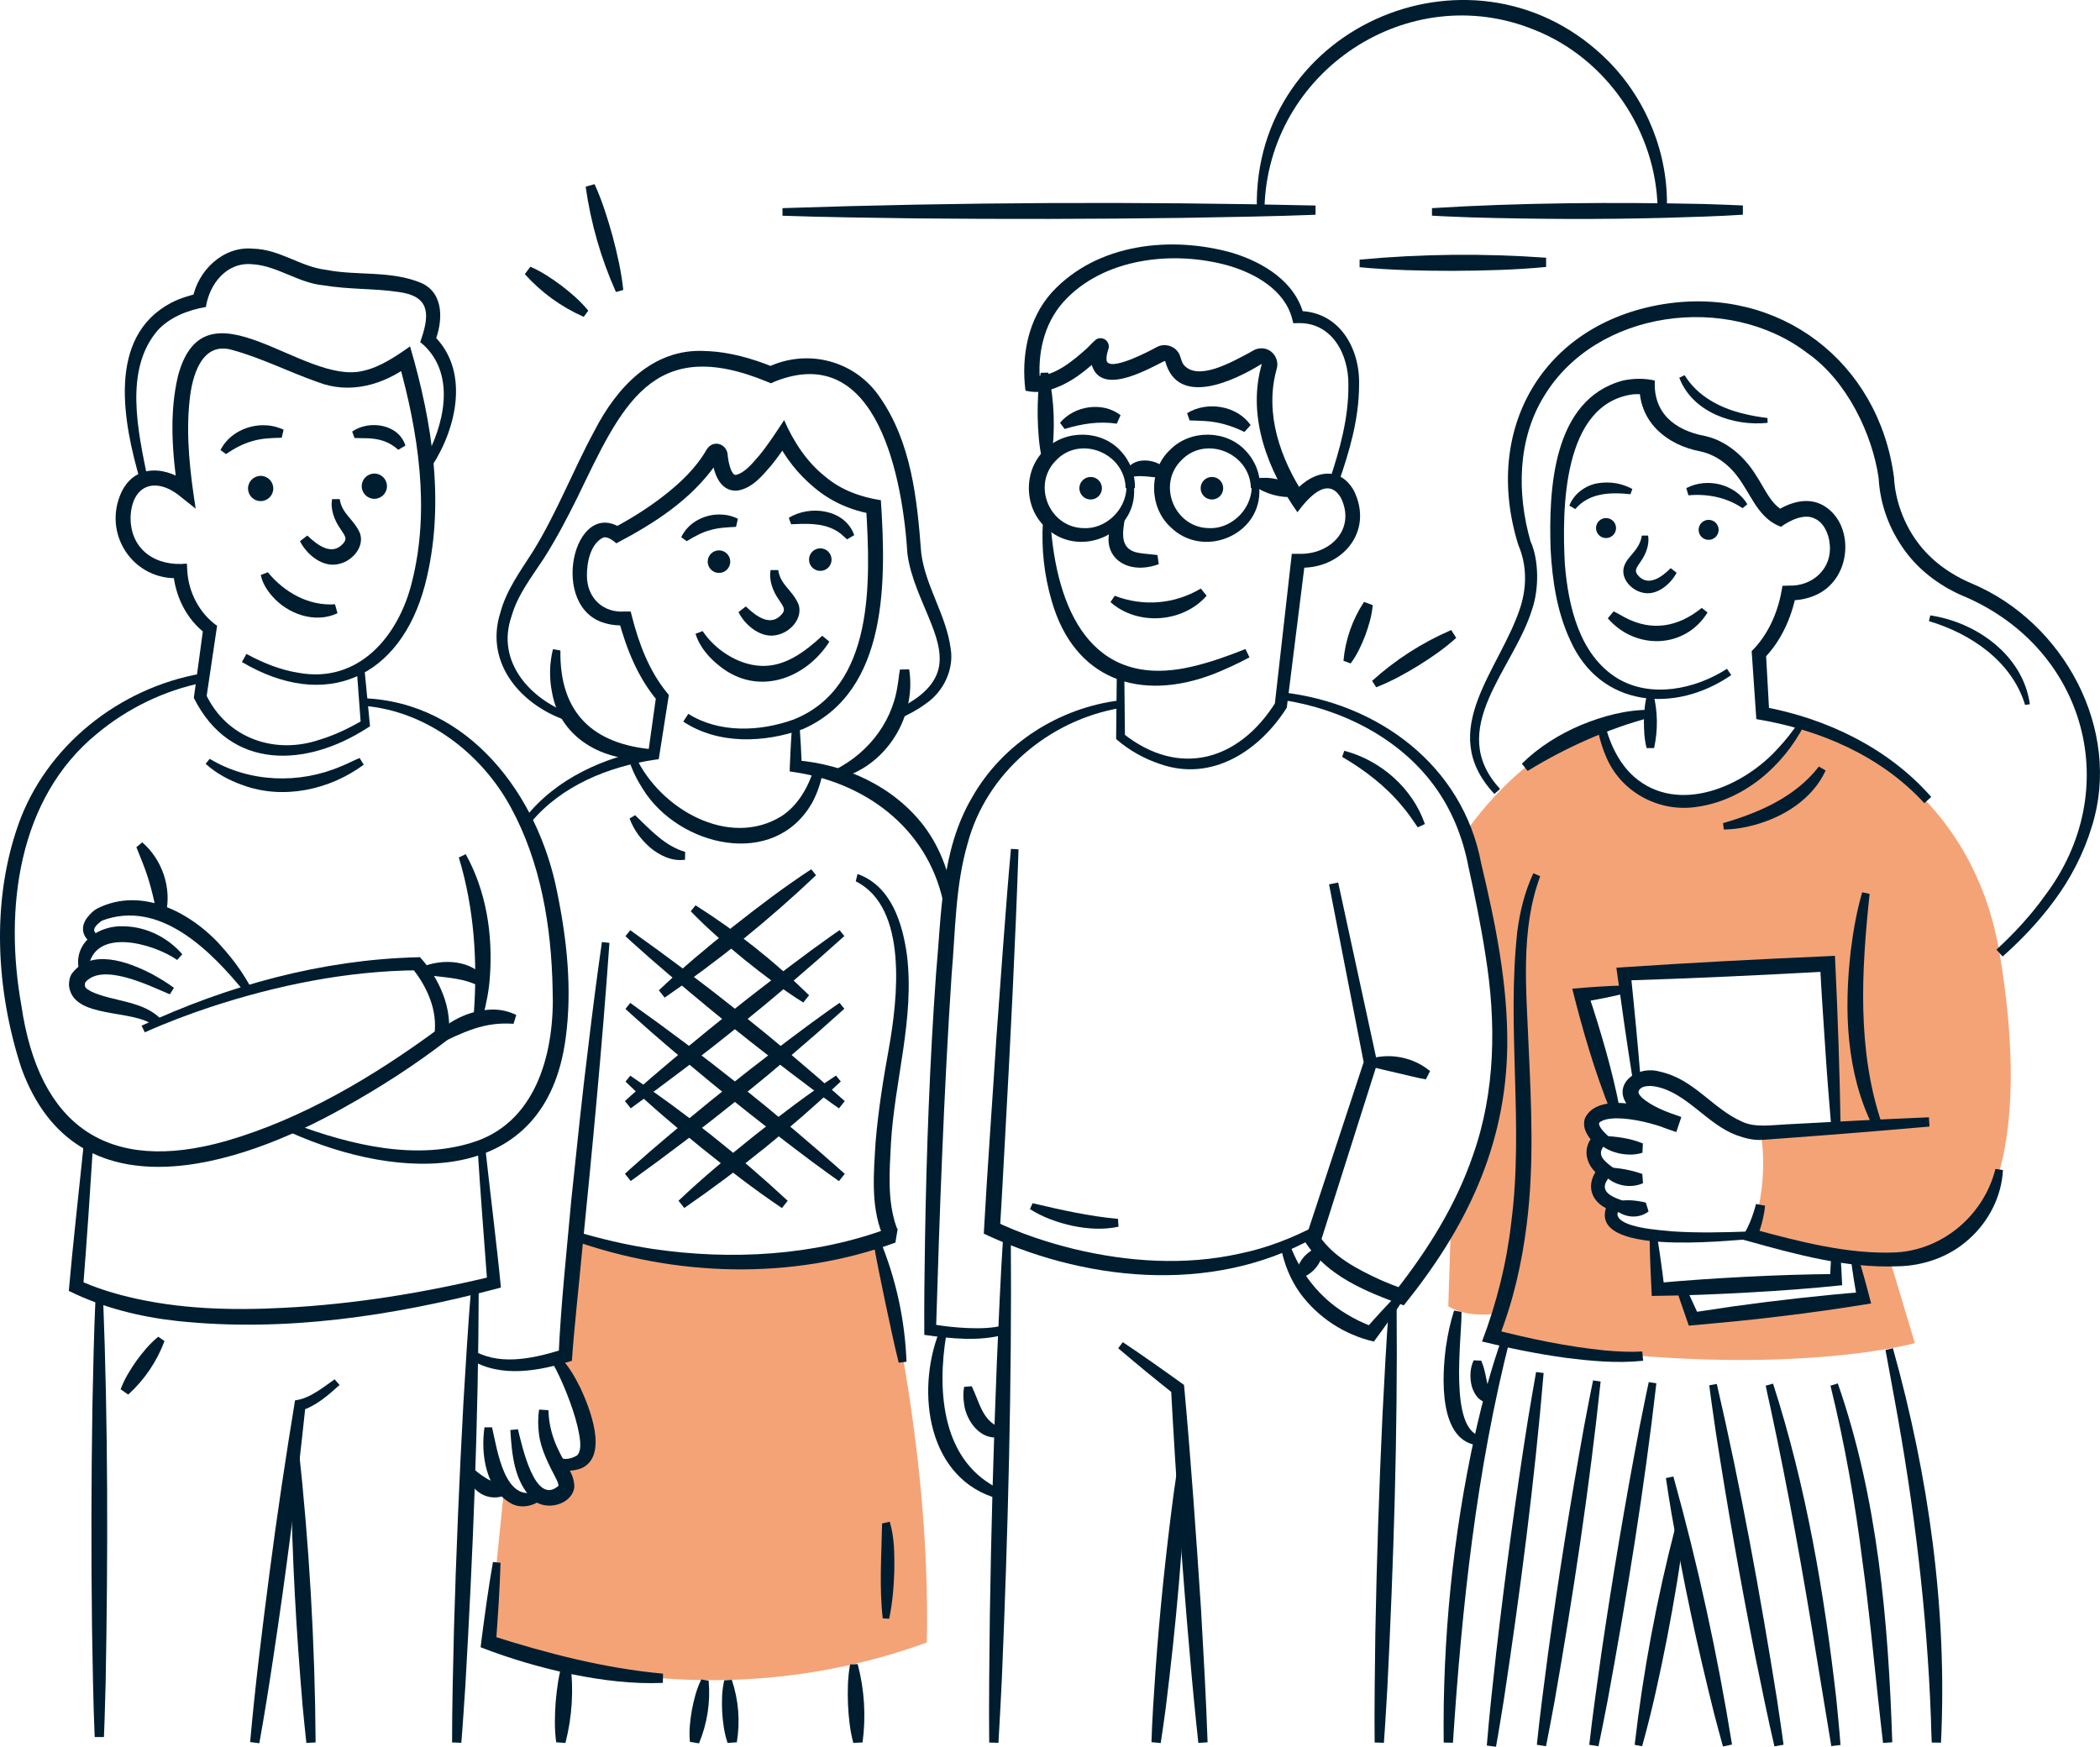 <svg width="470" height="391" viewBox="0 0 470 391" fill="none" xmlns="http://www.w3.org/2000/svg">
<g clip-path="url(#clip0_1177_5863)">
<path d="M447.524 213.331C440.445 171.321 403.285 161.849 403.285 161.849C393.381 178.14 380.238 179.081 380.238 179.081C359.275 180.379 358.361 162.391 358.361 162.391C340.338 167.512 328.036 186.299 328.036 186.299C347.159 245.869 324.74 273.743 324.74 273.743L324.141 292.387C328.978 295.354 335.671 293.899 335.671 293.899L333.83 299.106C394.58 310.075 428.572 300.646 428.572 300.646L422.821 281.503C446.796 284.627 454.602 255.327 447.524 213.317V213.331ZM378.454 295.197L376.214 288.364H370.805L370.049 276.952L369.821 275.868L366.653 275.768L361.544 274.484V270.975L358.418 268.022L358.204 260.105L356.82 253.629L357.134 249.321L361.472 248.38L353.895 222.09L363.47 221.433V217.625L408.836 215.756L410.905 252.474L394.152 253.872L394.295 255.099C394.994 260.876 394.566 266.724 393.053 272.345L392.696 273.686C392.468 274.67 392.211 275.626 391.911 276.567L415.13 281.959L417.013 290.147L378.44 295.211L378.454 295.197Z" fill="#F4A377"/>
<path d="M152.481 120.224C154.079 116.801 158.018 114.904 161.686 115.189C162.913 115.246 164.083 115.588 165.153 116.116L164.725 117.928C162.699 118.042 160.829 118.099 158.931 118.669C157.076 119.154 155.335 120.124 153.694 121.137L152.467 120.239L152.481 120.224Z" fill="#001D2F"/>
<path d="M176.541 115.916C181.307 112.935 189.156 113.991 191.183 119.782L189.584 120.724C188.685 119.939 187.929 119.169 186.973 118.684C183.99 117.015 180.423 117.2 177.055 117.343L176.541 115.916Z" fill="#001D2F"/>
<path d="M174.172 127.614C174.686 131.009 177.411 132.078 178.753 135.359C179.652 138.355 177.054 141.294 174.286 142.035C170.461 143.205 166.723 139.938 165.281 137.014L166.922 135.744C169.263 137.984 172.459 140.352 174.928 137.542C176.041 136.315 175.156 135.63 174.257 134.147C173.002 132.378 172.031 129.839 172.474 127.599H174.172V127.614Z" fill="#001D2F"/>
<path d="M76.033 111.737C76.547 115.132 79.272 116.202 80.614 119.483C81.513 122.478 78.916 125.417 76.147 126.158C72.323 127.328 68.584 124.062 67.143 121.137L68.784 119.868C71.124 122.107 74.321 124.475 76.79 121.665C77.903 120.438 77.018 119.754 76.119 118.27C74.863 116.501 73.892 113.962 74.335 111.722H76.033V111.737Z" fill="#001D2F"/>
<path d="M160.915 128.241C162.31 128.241 163.44 127.111 163.44 125.716C163.44 124.322 162.31 123.191 160.915 123.191C159.52 123.191 158.389 124.322 158.389 125.716C158.389 127.111 159.52 128.241 160.915 128.241Z" fill="#001D2F"/>
<path d="M183.59 127.785C184.985 127.785 186.116 126.654 186.116 125.26C186.116 123.865 184.985 122.735 183.59 122.735C182.195 122.735 181.064 123.865 181.064 125.26C181.064 126.654 182.195 127.785 183.59 127.785Z" fill="#001D2F"/>
<path d="M49.348 100.739C51.203 97.001 55.541 94.933 59.608 95.204C60.964 95.261 62.277 95.632 63.475 96.174L63.047 97.985C60.764 98.043 58.623 98.085 56.469 98.741C54.371 99.312 52.387 100.41 50.575 101.637L49.348 100.739Z" fill="#001D2F"/>
<path d="M78.816 96.602C82.627 93.934 89.248 94.904 90.732 99.74L89.134 100.681C87.136 98.856 84.853 98.171 82.184 98.1L79.344 98.043L78.831 96.616L78.816 96.602Z" fill="#001D2F"/>
<path d="M58.338 112.165C59.899 112.165 61.164 110.9 61.164 109.34C61.164 107.78 59.899 106.516 58.338 106.516C56.778 106.516 55.513 107.78 55.513 109.34C55.513 110.9 56.778 112.165 58.338 112.165Z" fill="#001D2F"/>
<path d="M83.783 111.651C85.343 111.651 86.608 110.387 86.608 108.827C86.608 107.267 85.343 106.002 83.783 106.002C82.222 106.002 80.957 107.267 80.957 108.827C80.957 110.387 82.222 111.651 83.783 111.651Z" fill="#001D2F"/>
<path d="M244.097 111.808C245.492 111.808 246.623 110.678 246.623 109.283C246.623 107.889 245.492 106.758 244.097 106.758C242.702 106.758 241.571 107.889 241.571 109.283C241.571 110.678 242.702 111.808 244.097 111.808Z" fill="#001D2F"/>
<path d="M271.24 111.808C272.635 111.808 273.766 110.678 273.766 109.283C273.766 107.889 272.635 106.758 271.24 106.758C269.845 106.758 268.714 107.889 268.714 109.283C268.714 110.678 269.845 111.808 271.24 111.808Z" fill="#001D2F"/>
<path d="M157.247 141.251C160.044 145.445 165.167 148.797 170.233 149.039C175.642 149.325 180.151 145.887 184.033 142.306L185.631 143.633C180.251 152.021 169.648 155.844 161.229 149.225C158.774 147.313 156.648 144.974 155.663 141.864L157.261 141.251H157.247Z" fill="#001D2F"/>
<path d="M59.95 128.098C63.589 132.549 69.083 135.687 74.977 135.259L75.534 137.257C70.539 139.653 64.346 137.442 60.892 133.405C59.736 132.078 58.752 130.566 58.366 128.698L59.965 128.084L59.95 128.098Z" fill="#001D2F"/>
<path d="M137.854 65.362C134.486 57.83 132.231 49.956 131.075 41.782L133.073 41.225C134.786 44.991 135.999 48.9 137.097 52.837C138.139 56.788 139.067 60.783 139.495 64.905L137.854 65.362Z" fill="#001D2F"/>
<path d="M130.647 70.925C125.581 68.685 121.171 65.476 117.461 61.367L118.702 59.699C121.257 60.811 123.512 62.337 125.681 63.949C127.821 65.604 129.905 67.373 131.66 69.541L130.647 70.911V70.925Z" fill="#001D2F"/>
<path d="M307.088 152.406C312.354 147.641 318.276 143.847 324.798 141.022L325.911 142.777C323.285 145.174 320.374 147.156 317.405 149.011C314.409 150.837 311.341 152.548 308.001 153.832L307.088 152.392V152.406Z" fill="#001D2F"/>
<path d="M300.68 147.912C301.108 143.148 302.663 138.726 305.275 134.732L307.23 135.445C307.03 137.841 306.345 140.067 305.546 142.264C304.704 144.432 303.734 146.557 302.292 148.497L300.694 147.912H300.68Z" fill="#001D2F"/>
<path d="M253.816 109.283C254.458 119.768 241.215 125.288 233.866 117.899C229.085 113.42 229.057 105.132 233.866 100.667C238.389 96.06 246.538 96.188 250.819 100.952C252.945 103.192 254.101 106.273 254.001 109.283H253.816ZM251.932 109.283C251.775 101.366 241.729 97.315 236.306 103.092C230.926 108.541 234.836 118.07 242.499 118.213C247.251 118.484 251.861 114.404 252.118 109.283H251.932Z" fill="#001D2F"/>
<path d="M281.843 109.283C282.485 119.768 269.242 125.288 261.893 117.899C257.112 113.42 257.084 105.132 261.893 100.667C266.417 96.06 274.565 96.188 278.846 100.952C280.973 103.192 282.129 106.273 282.029 109.283H281.843ZM279.96 109.283C279.803 101.366 269.756 97.315 264.333 103.092C258.953 108.541 262.863 118.07 270.527 118.213C275.265 118.484 279.888 114.404 280.145 109.283H279.96Z" fill="#001D2F"/>
<path d="M249.491 133.362C255.899 135.816 262.849 135.245 268.757 131.736L270.055 133.348C264.761 139.425 254.586 140.152 248.535 134.775L249.477 133.362H249.491Z" fill="#001D2F"/>
<path d="M251.832 115.66C251.218 119.197 250.448 123.077 254.972 123.776C256.313 123.99 257.669 124.062 259.053 124.233L259.338 126.287C250.747 129.411 244.611 122.649 250.305 114.889L251.818 115.66H251.832Z" fill="#001D2F"/>
<path d="M237.233 94.647C240.416 90.796 246.795 89.812 250.79 92.936L249.948 94.833C245.995 94.234 242.071 94.861 238.275 96.017L237.248 94.662L237.233 94.647Z" fill="#001D2F"/>
<path d="M265.675 92.493C270.156 89.712 276.834 90.767 279.903 95.147L278.518 96.687C275.607 95.275 272.753 94.405 269.528 94.234C268.472 94.162 267.33 94.148 266.246 94.105L265.689 92.493H265.675Z" fill="#001D2F"/>
<path d="M251.804 105.86C253.202 102.051 258.639 102.507 260.994 105.004L260.166 106.901C259.41 106.944 258.739 106.872 258.111 106.801C256.427 106.616 254.915 106.43 253.274 106.744L251.818 105.874L251.804 105.86Z" fill="#001D2F"/>
<path d="M281.201 107.072C284.383 106.63 287.337 107.329 289.977 109.14L289.463 111.152C287.851 111.394 286.367 111.123 284.911 110.752C283.47 110.324 282.057 109.782 280.772 108.727L281.201 107.072Z" fill="#001D2F"/>
<path d="M234.622 83.392C236.006 89.812 236.22 96.288 235.293 102.778L233.223 102.835C232.51 99.626 232.31 96.388 232.239 93.164C232.21 89.926 232.31 86.702 232.924 83.45L234.622 83.407V83.392Z" fill="#001D2F"/>
<path d="M235.121 116.986C236.42 136.158 244.083 154.503 266.702 149.225C270.826 148.283 274.822 146.843 278.746 145.273L279.645 147.142C277.062 148.526 274.394 149.753 271.668 150.851C255.2 157.199 240.43 152.206 235.364 134.461C233.694 128.712 233.052 122.835 233.409 116.943L235.107 116.986H235.121Z" fill="#001D2F"/>
<path d="M251.632 150.865L251.775 164.987L251.446 164.246C263.976 174.145 277.333 170.251 285.51 157.17L285.296 157.769L288.964 125.331L289.121 123.962H290.519C297.769 124.275 303.505 118.413 300.109 111.437C297.112 106.33 292.603 111.651 290.376 114.661C283.855 105.403 279.203 93.606 282.214 82.18L282.314 81.781L282.371 81.581C282.371 81.581 282.371 81.567 282.371 81.552C282.371 81.524 282.371 81.538 282.371 81.538C282.371 81.538 282.356 81.509 282.328 81.495C282.285 81.495 282.328 81.495 282.299 81.495C276.291 85.204 263.662 91.281 260.808 80.925C260.694 80.696 260.494 80.882 260.28 80.982C256.127 83.064 245.952 88.77 244.226 81.224C244.04 79.598 244.354 78.385 244.768 77.102L244.782 77.044C244.739 77.159 244.682 77.415 244.696 77.644C244.782 79.184 246.651 79.641 247.479 78.713L247.408 78.785L246.837 79.341C243.369 82.793 239.431 86.031 234.593 87.372C232.952 87.843 231.225 87.843 229.513 87.444C228.514 79.755 230.083 71.353 235.421 65.433C245.553 54.449 262.121 52.723 275.82 56.603C282.713 58.7 290.005 63.079 291.832 70.654L290.419 69.612C299.724 69.541 304.433 77.957 304.176 86.245C304.147 93.863 301.993 101.152 299.51 108.242L297.554 107.543C299.852 100.696 301.85 93.506 301.779 86.274C301.907 79.341 298.14 72.18 290.59 72.323L289.449 72.351L289.178 71.281C287.494 64.919 280.986 61.225 274.95 59.456C262.577 55.975 246.837 57.73 237.961 67.63C233.594 72.565 232.124 79.313 232.809 85.789L231.482 84.277C236.048 84.234 240.001 80.896 243.312 77.929C243.94 77.33 244.654 76.517 245.31 75.989C246.452 75.247 248.079 75.989 248.164 77.472C248.193 77.815 248.093 78.043 248.021 78.286C247.736 79.113 247.565 80.112 247.665 80.696C248.236 83.35 257.369 78.542 258.981 77.644C260.537 76.845 262.563 77.301 263.605 78.728C264.29 79.555 264.261 80.768 264.889 81.609C268.043 85.475 275.835 80.939 279.431 79.056L280.087 78.685L280.416 78.499C281.429 77.858 282.913 77.772 283.969 78.371C285.425 79.099 286.238 80.953 285.738 82.537L285.696 82.708L285.61 83.05C283.084 92.665 286.523 102.621 291.932 110.881L289.22 110.752C292.745 105.917 299.452 103.52 303.006 109.811C307.601 119.097 300.195 127.571 290.533 127.057L292.089 125.673L288.036 158.069L287.993 158.397C281.943 167.997 271.282 175.073 259.695 171.036C256.056 169.837 252.731 167.969 249.805 165.43V164.973L249.948 150.851H251.646L251.632 150.865Z" fill="#001D2F"/>
<path d="M338.026 299.362C330.448 329.019 327.18 359.589 325.182 390.087L323.113 390.044C322.842 366.907 325.154 343.726 330.106 321.131C331.818 313.599 333.73 306.124 336.413 298.835L338.026 299.377V299.362Z" fill="#001D2F"/>
<path d="M250.862 158.454C234.765 161.15 220.737 173.047 216.555 188.838C213.801 198.296 213.844 208.296 212.988 218.096C211.232 244.571 210.305 271.147 209.491 297.679L208.393 296.367C211.061 296.838 213.83 297.151 216.555 297.265C219.281 297.365 222.035 297.337 224.547 296.666L225.161 298.649C219.081 300.347 212.959 299.633 206.866 298.792C206.823 291.745 206.909 284.712 207.023 277.68C207.351 257.709 208.079 237.767 209.506 217.839C210.747 204.544 210.547 190.365 217.583 178.453C224.376 166.442 237.091 158.383 250.705 156.757L250.876 158.454H250.862Z" fill="#001D2F"/>
<path d="M227.957 190.108C227.315 209.722 226.088 234.172 224.989 253.886C224.589 260.961 224.247 268.051 223.79 275.126L222.82 273.443C228.314 276.082 234.365 278.094 240.401 279.577C252.502 282.473 265.26 283.315 277.462 280.604C283.569 279.363 289.42 277.052 294.943 274.128L295.985 275.925C273.437 289.662 244.525 287.294 221.207 276.61L220.18 276.125L220.251 274.927C220.922 262.63 222.206 244.914 222.991 232.446C223.919 220.007 225.132 202.262 226.259 190.008L227.957 190.108Z" fill="#001D2F"/>
<path d="M226.231 276.567C226.488 309.519 225.603 342.984 224.219 375.922C223.962 380.644 223.762 385.38 223.463 390.101L221.393 390.044C221.293 381.899 221.436 369.931 221.536 361.643C221.821 342.713 222.349 323.798 223.106 304.883C223.463 296.595 223.976 284.698 224.533 276.524L226.231 276.567Z" fill="#001D2F"/>
<path d="M286.98 154.959C308.486 157.399 327.394 171.321 331.504 193.26C334.687 206.627 337.484 220.25 337.341 234.101C337.07 256.596 328.065 274.998 314.18 292.187C305.874 289.206 296.898 285.625 292.003 277.823L292.246 277.081L305.318 237.396L305.275 238.138L297.455 197.954L299.495 197.54L308.172 237.553L308.258 237.924L308.143 238.309L295.514 278.136L295.357 276.738C298.439 281.332 303.819 284.113 308.786 286.41C310.541 287.18 312.367 287.922 314.137 288.507L312.253 289.063C319.517 279.848 325.839 269.763 329.649 258.622C334.729 244.314 334.886 228.837 332.489 213.93C331.461 207.24 330.106 200.578 328.636 193.931C327.366 187.326 324.868 181.121 320.915 175.786C313.038 165.087 300.052 158.597 286.895 156.657L287.037 154.959H286.98Z" fill="#001D2F"/>
<path d="M306.646 236.997C311.198 235.613 316.421 236.697 320.06 239.75L319.118 241.604C317.249 241.29 314.794 240.634 312.939 240.22C311.112 239.778 308.543 239.25 306.76 238.694L306.646 236.997Z" fill="#001D2F"/>
<path d="M251.29 300.418C255.928 303.514 260.466 306.738 264.99 309.99L265.061 310.703C266.56 327.065 267.716 343.798 268.8 360.217C269.342 369.817 269.956 380.43 270.27 389.987L268.201 390.13C267.487 383.54 266.845 376.949 266.289 370.359C264.562 350.716 263.149 330.574 262.093 310.917L262.678 312.001C260.595 310.318 258.497 308.663 256.428 306.952C254.373 305.225 252.289 303.542 250.263 301.788L251.29 300.432V300.418Z" fill="#001D2F"/>
<path d="M296.142 280.305C295.6 282.858 294.116 284.755 291.761 285.868L290.163 284.541C290.82 282.031 292.418 280.233 294.83 279.221L296.142 280.305Z" fill="#001D2F"/>
<path d="M314.209 290.675C312.096 293.97 309.813 297.151 307.487 300.29C300.851 298.749 295.015 294.926 290.99 289.477C288.793 286.396 287.323 282.787 286.681 279.106L288.693 278.593C291.047 285.012 295.386 290.504 301.237 294.056C303.135 295.226 305.261 296.267 307.245 296.952L305.603 297.494C307.958 294.798 310.355 292.159 312.881 289.62L314.209 290.689V290.675Z" fill="#001D2F"/>
<path d="M312.581 292.444C312.824 320.803 311.911 349.589 310.498 377.905C310.241 381.97 310.041 386.036 309.727 390.101L307.658 390.03C307.572 383.026 307.715 372.727 307.815 365.594C308.115 349.318 308.657 333.042 309.413 316.78C309.784 309.647 310.298 299.42 310.869 292.387L312.567 292.444H312.581Z" fill="#001D2F"/>
<path d="M265.546 326.566C264.933 345.096 263.192 363.854 260.909 382.241C260.537 384.88 260.209 387.519 259.781 390.158L257.712 389.959C257.826 385.38 258.283 378.661 258.611 374.011C259.539 360.844 260.951 347.421 262.678 334.311C263.078 331.672 263.406 329.033 263.848 326.409L265.546 326.566Z" fill="#001D2F"/>
<path d="M211.789 298.721C209.663 311.573 210.762 327.507 224.233 333.555L223.491 335.495C207.579 331.173 204.968 311.687 210.148 298.236L211.775 298.721H211.789Z" fill="#001D2F"/>
<path d="M217.483 310.289C219.239 313.884 219.867 318.092 223.877 319.519L223.934 321.587C219.524 322.686 216.17 317.992 215.757 314.141C215.571 312.9 215.543 311.687 215.785 310.418L217.483 310.289Z" fill="#001D2F"/>
<path d="M300.866 168.054C309.015 170.166 316.164 176.456 318.904 184.445L317.306 185.186C316.178 183.546 315.108 181.934 313.838 180.465C310.128 175.957 305.404 172.348 300.381 169.409L300.866 168.054Z" fill="#001D2F"/>
<path d="M231.097 269.321C237.476 270.818 243.712 272.231 250.219 272.83L250.333 274.584C246.923 275.312 243.398 275.084 240.044 274.385C236.677 273.629 233.437 272.516 230.512 270.633L231.111 269.321H231.097Z" fill="#001D2F"/>
<path d="M178.952 162.377C179.166 165.415 179.337 168.468 179.452 171.521L178.21 170.18C189.184 171.064 199.973 176.014 206.751 184.844C210.733 190.108 213.002 196.67 213.458 203.16L211.403 203.431C208.449 186.328 194.635 175.444 178.01 172.862L176.74 172.676L176.769 171.521C176.883 168.468 177.054 165.43 177.268 162.377H178.966H178.952Z" fill="#001D2F"/>
<path d="M117.546 183.018C124.482 174.203 135.313 169.438 146.173 167.527L145.06 168.611L146.858 155.787L147.172 156.885C142.762 151.693 140.236 145.288 138.467 138.84L140.036 139.995C138.581 140.024 137.097 139.967 135.613 139.539C122.641 136.244 128.349 110.995 139.18 118.313L137.396 118.127C141.192 116.116 144.974 113.748 148.399 111.095C152.266 108.113 155.763 104.761 158.132 100.667C159.559 98.242 162.898 99.284 162.884 102.151C163.026 103.306 163.497 105.646 164.311 106.202C164.453 106.288 164.496 106.316 164.725 106.302C166.808 105.76 168.363 103.734 169.976 101.894C171.917 99.526 173.786 96.63 175.499 94.034C177.539 98.742 180.522 103.363 184.603 106.601C188.142 109.654 192.581 111.252 197.147 111.965C198.303 129.682 198.945 154.674 179.751 163.176C171.189 166.286 160.8 166.742 152.923 161.521L154.05 159.781C160.986 164.146 170.047 163.761 177.554 161.079C195.834 153.832 194.821 130.024 193.836 113.506L195.278 115.06C190.583 114.304 186.059 112.322 182.406 109.269C178.695 106.216 175.813 102.607 173.644 98.257L176.697 98.499C175.456 100.396 174.143 102.279 172.687 104.091C170.775 106.273 168.463 109.297 165.038 109.811C160.729 110.125 159.53 105.075 159.259 101.908C159.402 103.078 160.871 103.049 161.214 102.365L160.258 103.891C154.607 111.922 146.458 117.129 137.953 121.608C137.168 120.938 135.855 119.968 134.956 120.353C132.188 121.708 131.317 125.859 131.36 128.869C131.36 133.833 134.999 137.271 139.88 136.871H141.15L141.449 138.027C143.019 144.175 145.331 150.252 149.284 155.059L149.698 155.558L149.598 156.172L147.586 168.967L147.429 169.937L146.458 170.066C136.183 171.592 125.623 175.886 118.859 184.045L117.518 183.004L117.546 183.018Z" fill="#001D2F"/>
<path d="M142.305 169.452C147.657 180.964 163.055 189.98 174.885 182.704C178.438 180.394 180.807 176.471 182.135 172.163L184.161 172.619C183.776 175.03 182.977 177.412 181.792 179.638C173.273 194.687 151.881 189.466 143.904 176.656C142.577 174.588 141.478 172.391 140.75 170.08L142.334 169.452H142.305Z" fill="#001D2F"/>
<path d="M185.46 172.961C193.465 169.524 199.545 162.291 200.857 153.633C201.1 152.406 201.171 151.136 201.414 149.867L203.483 149.824C205.267 161.164 197.39 172.876 185.845 174.616L185.445 172.961H185.46Z" fill="#001D2F"/>
<path d="M125.424 145.616C125.21 159.567 132.702 166.642 146.345 167.755V169.823C136.198 171.05 125.438 165.8 123.555 155.031C122.898 151.764 122.97 148.511 123.755 145.316L125.438 145.601L125.424 145.616Z" fill="#001D2F"/>
<path d="M196.52 277.594C178.282 283.7 154.907 282.901 127.764 277.038C127.736 277.266 127.707 277.509 127.693 277.737C127.579 279.32 127.507 280.904 127.393 282.487C127.236 284.627 126.951 286.767 126.836 288.906C126.794 289.691 126.879 290.447 126.879 291.232C126.879 292.886 126.879 294.555 126.879 296.21C126.879 296.909 126.936 297.608 126.936 298.307C126.936 298.82 126.936 299.334 126.936 299.862C126.936 300.489 126.879 301.089 126.737 301.702C126.665 301.987 126.622 302.33 126.465 302.601C126.251 302.957 125.98 303.314 125.666 303.585C125.31 303.899 124.967 304.227 124.468 304.213C124.639 304.598 124.71 305.026 124.896 305.382C125.024 305.625 125.081 305.839 125.138 306.095C125.181 306.267 125.267 306.424 125.338 306.595C125.438 306.823 125.538 307.008 125.623 307.237C125.709 307.479 125.809 307.722 125.866 307.978C125.923 308.178 125.966 308.378 126.08 308.549C126.294 308.877 126.551 309.162 126.737 309.519C126.908 309.861 127.051 310.232 127.208 310.575C127.422 311.045 127.636 311.516 127.85 312.001C128.306 313.014 128.792 314.055 129.048 315.139C129.148 315.567 129.163 315.953 129.163 316.395C129.163 316.78 129.291 317.136 129.334 317.522C129.391 318.092 129.619 318.649 129.79 319.205C129.89 319.547 129.99 319.904 130.09 320.246C130.19 320.574 130.347 320.931 130.376 321.288C130.433 322.058 130.376 322.857 130.376 323.627C130.376 324.44 130.604 325.367 130.319 326.123C130.247 326.309 130.176 326.409 130.019 326.523C129.819 326.68 129.719 326.851 129.562 327.051C129.291 327.393 129.034 327.835 128.592 327.964C128.049 328.135 127.507 328.092 126.965 328.163C126.708 328.192 126.465 328.178 126.209 328.206C126.009 328.22 125.809 328.277 125.609 328.306C125.467 328.334 125.11 328.306 125.01 328.477C124.939 328.605 125.038 328.748 125.053 328.891C125.095 329.205 125.181 329.561 125.324 329.861C125.467 330.146 125.623 330.417 125.709 330.717C125.795 330.988 125.823 331.273 125.895 331.544C125.966 331.801 126.009 331.986 126.009 332.272C126.009 332.642 126.009 333.042 125.752 333.327C125.581 333.513 125.395 333.698 125.21 333.869C125.053 334.012 124.896 334.154 124.724 334.297C124.396 334.554 123.997 334.682 123.626 334.853C123.326 334.996 123.026 335.167 122.684 335.139C122.57 335.139 122.455 335.082 122.341 335.067C122.099 335.053 121.885 335.067 121.642 335.039C121.357 334.982 121.071 334.896 120.786 334.811C120.472 334.725 120.129 334.54 119.801 334.511C119.687 334.511 119.658 334.511 119.559 334.554C119.43 334.611 119.302 334.654 119.187 334.711C119.073 334.768 119.016 334.853 118.916 334.939C118.659 335.182 118.274 335.239 117.932 335.239C117.275 335.253 116.633 335.196 115.991 335.082C115.834 335.053 115.677 335.053 115.534 334.996C115.406 334.953 115.32 334.868 115.192 334.825C114.906 334.739 114.664 334.625 114.393 334.483C114.164 334.354 113.907 334.197 113.651 334.126C113.565 334.097 113.451 334.04 113.365 334.083C113.365 333.584 113.194 333.127 113.308 332.657C113.337 332.543 113.151 332.4 112.923 332.257L109.341 367.648C143.704 379.26 177.583 378.518 207.436 367.648C208.421 321.33 196.491 277.609 196.491 277.609L196.52 277.594Z" fill="#F4A377"/>
<path d="M127.378 161.478C116.875 158.155 108.342 148.626 111.981 137.142C113.351 132.007 116.49 127.813 119.273 123.434C124.61 114.818 128.206 105.346 133.072 96.374C137.967 86.844 146.03 77.915 157.803 78.571C163.226 78.728 168.349 80.24 173.173 82.18L171.688 82.251C180.65 77.9 191.296 80.668 196.862 88.827C203.983 99.027 205.253 111.651 206.166 123.634C207.022 131.051 211.76 137.57 212.773 145.174C213.558 149.867 211.104 154.874 207.236 157.484C205.41 158.854 203.426 159.895 201.414 160.822L200.543 158.939C204.097 157.17 207.921 154.859 209.548 151.179C211.146 147.656 209.976 143.49 208.435 139.625C206.523 134.717 203.826 129.539 203.098 124.005C202.056 107.5 196.519 76.103 173.33 85.432L172.573 85.789L171.845 85.504C145.83 74.691 139.08 90.996 129.148 111.508C126.879 116.073 124.496 120.624 121.727 124.975C119.03 129.097 115.862 133.106 114.506 137.884C110.925 148.069 118.659 156.6 127.921 159.866L127.407 161.493L127.378 161.478Z" fill="#001D2F"/>
<path d="M191.967 195.643C199.516 198.353 201.999 206.712 202.984 213.773C204.725 228.038 200.201 241.889 199.402 255.954C199.088 262.188 198.546 268.736 200.644 274.67C200.758 274.913 200.843 275.098 200.972 275.283C200.943 275.255 200.915 275.226 200.886 275.198L200.401 278.136C177.126 286.667 151.025 285.782 127.85 277.494L128.506 275.526C134.271 277.266 140.122 278.65 146.059 279.549C163.626 282.145 182.335 281.103 198.988 274.884L198.503 277.823C197.818 277.095 197.747 276.824 197.39 276.125C194.864 269.649 195.563 262.416 195.963 255.669C196.562 248.58 197.675 241.547 198.945 234.629C200.886 223.659 203.326 203.16 191.525 197.269L191.924 195.614L191.967 195.643Z" fill="#001D2F"/>
<path d="M136.397 211.049C134.771 234.229 132.544 257.367 130.233 280.476C129.576 287.679 128.477 297.508 127.992 304.598C120.757 306.837 112.18 308.535 105.345 304.327L106.486 302.586C112.494 305.725 119.901 303.927 126.037 302.016L125.024 303.385C125.523 292.087 126.85 279.834 127.864 268.565C129.048 257.381 130.304 245.013 131.702 233.915C132.616 226.226 133.615 218.538 134.713 210.863L136.412 211.049H136.397Z" fill="#001D2F"/>
<path d="M142.134 182.462C145.46 185.629 148.799 189.395 153.351 190.678L153.308 192.433C150.468 192.861 147.629 191.506 145.517 189.723C143.462 187.925 141.835 185.771 140.907 183.204L142.149 182.462H142.134Z" fill="#001D2F"/>
<path d="M106.159 328.934C108.256 330.717 110.226 331.958 112.98 332.443L113.394 334.483C111.681 335.495 109.355 335.381 107.643 334.34C105.916 333.284 104.732 331.615 104.589 329.561L106.173 328.919L106.159 328.934Z" fill="#001D2F"/>
<path d="M110.126 319.49C111.282 324.426 112.937 336.794 120.33 333.712L121.443 335.467C119.602 337.05 116.89 337.735 114.621 336.651C108.642 333.498 107.572 325.424 108.428 319.49H110.126Z" fill="#001D2F"/>
<path d="M115.92 319.918C116.79 323.413 119.702 337.264 124.996 332.571C125.053 332.443 124.839 331.715 124.496 331.045C122.941 328.049 121.072 324.568 120.629 321.031C120.401 319.176 120.358 317.308 120.672 315.51L122.741 315.653C122.827 318.962 123.697 322.072 125.181 324.968C126.266 327.464 128.621 329.832 128.535 332.913C127.964 336.936 122.042 338.277 119.259 335.681C115.021 331.501 114.564 325.524 114.222 320.089L115.92 319.918Z" fill="#001D2F"/>
<path d="M124.411 325.239C125.367 327.165 127.693 326.68 129.206 325.738C130.433 324.397 129.677 321.202 129.263 319.319C128.678 316.823 127.793 314.326 126.837 311.873C125.852 309.448 124.782 306.966 123.469 304.826L125.039 303.471C127.179 305.568 128.564 308.021 129.834 310.532C131.917 314.954 136.341 325.909 130.091 328.662C128.15 329.376 125.581 329.575 123.968 327.963C123.312 327.293 122.927 326.566 122.741 325.638L124.397 325.225L124.411 325.239Z" fill="#001D2F"/>
<path d="M327.109 293.685C327.166 299.576 324.198 319.947 331.447 321.487L331.304 323.556C321.8 323.113 322.713 307.907 323.641 301.288C324.041 298.592 324.597 295.953 325.439 293.343L327.109 293.671V293.685Z" fill="#001D2F"/>
<path d="M331.519 304.583C332.632 307.065 332.561 309.59 333.602 311.858L333.331 313.913C330.991 314.141 329.535 311.502 329.236 309.562C328.964 307.807 329.064 306.124 329.821 304.484L331.519 304.569V304.583Z" fill="#001D2F"/>
<path d="M345.476 307.351C343.435 331.744 340.224 356.393 336.557 380.587C335.972 384.053 335.458 387.534 334.816 390.986L332.761 390.715C333.232 384.681 334.202 375.851 334.887 369.731C336.885 352.414 339.268 334.768 342.008 317.507C342.607 314.041 343.15 310.575 343.792 307.108L345.476 307.322V307.351Z" fill="#001D2F"/>
<path d="M334.458 177.712C321.129 163.461 335.899 149.824 340.323 135.773C341.736 131.237 341.708 126.387 339.824 122.007C331.747 96.202 345.147 72.537 372.232 68.086C398.19 63.907 420.538 80.939 423.906 106.944C424.148 111.922 426.089 117.2 429.086 121.266C432.14 125.46 436.478 128.584 441.344 130.623C461.851 139.254 474.994 163.318 468.187 184.973C466.346 191.064 463.364 196.798 459.582 201.834C456.243 206.341 452.361 210.407 448.209 214.101L446.824 212.561C450.834 208.88 454.545 204.858 457.684 200.464C475.494 176.842 466.917 145.502 440.06 133.69C434.751 131.551 429.8 128.027 426.346 123.291C422.85 118.484 420.781 112.978 420.452 106.958C419.054 97.301 413.431 85.204 404.384 78.942C386.731 65.504 357.248 69.27 345.532 88.742C339.624 98.399 339.481 110.424 342.535 121.137C344.419 125.246 344.519 131.779 342.849 136.543C338.711 149.909 323.413 163.233 335.728 176.585L334.458 177.712Z" fill="#001D2F"/>
<path d="M370.049 155.344C371.034 159.353 371.077 163.404 370.206 167.441H368.522C368.008 165.43 367.923 163.404 367.923 161.393C367.966 159.381 368.108 157.356 368.679 155.344H370.063H370.049Z" fill="#001D2F"/>
<path d="M403.87 162.206C399.061 171.549 390.127 179.324 379.339 180.665C370.962 181.777 362.557 177.084 359.389 169.21C358.333 166.742 357.662 164.146 357.319 161.55L358.975 161.264C360.116 166.114 362.2 170.793 365.796 173.931C375.643 182.448 390.327 176.057 398.005 167.427C399.731 165.615 401.244 163.618 402.671 161.521L403.856 162.22L403.87 162.206Z" fill="#001D2F"/>
<path d="M453.232 157.784C450.264 148.012 441.102 141.836 431.712 139.025L432.012 137.742C442.386 139.282 452.79 146.7 454.302 157.627L453.232 157.784Z" fill="#001D2F"/>
<path d="M395.622 94.647C387.944 95.46 378.754 92.265 375.843 84.548L377.027 83.977C379.881 88.642 384.905 91.324 390.156 92.579C391.926 93.035 393.781 93.349 395.579 93.563L395.607 94.647H395.622Z" fill="#001D2F"/>
<path d="M390.014 113.762C386.403 111.309 382.194 110.496 377.884 110.867L377.413 109.255C379.682 108.071 382.422 107.8 384.919 108.427C387.445 109.098 389.743 110.581 391.07 112.878L390 113.748L390.014 113.762Z" fill="#001D2F"/>
<path d="M364.911 110.624C360.345 110.139 355.693 110.296 352.553 113.948L351.24 113.177C352.211 110.567 354.822 108.641 357.548 108.171C360.245 107.728 362.956 108.142 365.34 109.454L364.911 110.624Z" fill="#001D2F"/>
<path d="M368.865 119.882C369.207 121.851 368.365 124.062 367.238 125.631C366.41 126.957 365.583 127.656 366.624 128.812C368.851 131.365 371.862 129.254 373.917 127.171L375.244 128.198C373.917 130.738 370.706 133.605 367.338 132.578C364.955 131.936 362.686 129.411 363.471 126.815C363.942 125.474 364.655 124.818 365.212 124.119C366.368 122.792 367.195 121.565 367.466 119.882H368.851H368.865Z" fill="#001D2F"/>
<path d="M382.407 120.838C383.645 120.838 384.648 119.835 384.648 118.598C384.648 117.361 383.645 116.359 382.407 116.359C381.17 116.359 380.167 117.361 380.167 118.598C380.167 119.835 381.17 120.838 382.407 120.838Z" fill="#001D2F"/>
<path d="M359.447 120.438C360.684 120.438 361.687 119.436 361.687 118.199C361.687 116.962 360.684 115.959 359.447 115.959C358.209 115.959 357.206 116.962 357.206 118.199C357.206 119.436 358.209 120.438 359.447 120.438Z" fill="#001D2F"/>
<path d="M382.165 137.1C377.084 145.316 365.968 145.516 359.846 138.398L361.144 136.843C362.015 137.256 362.814 137.756 363.627 138.184C369.707 141.422 375.586 140.352 380.866 136.073L382.165 137.1Z" fill="#001D2F"/>
<path d="M369.45 160.565C359.703 163.176 350.485 167.298 341.894 172.562L340.609 170.936C344.377 167.213 348.972 164.36 353.838 162.291C358.762 160.266 363.913 158.868 369.293 158.882L369.45 160.58V160.565Z" fill="#001D2F"/>
<path d="M344.704 196.156C340.209 208.253 341.636 221.776 342.135 234.529C342.735 247.667 343.348 260.847 341.707 273.985C340.623 282.744 338.639 291.474 335.343 299.719L334.244 297.565C342.407 299.676 350.783 301.431 359.189 302.273C361.986 302.515 364.783 302.672 367.551 302.515L367.751 304.583C361.886 305.211 356.106 304.641 350.398 303.927C344.091 303.057 337.883 301.802 331.689 300.275C334.957 291.688 337.212 282.73 338.24 273.557C341.065 251.932 337.169 229.978 339.61 208.31C340.195 203.916 341.279 199.537 343.177 195.457L344.733 196.142L344.704 196.156Z" fill="#001D2F"/>
<path d="M365.854 390.558C367.751 374.067 370.82 357.777 374.987 341.7L377.027 342.086C376.086 350.345 374.658 358.504 373.103 366.635C371.505 374.766 369.764 382.869 367.523 390.871L365.854 390.558Z" fill="#001D2F"/>
<path d="M374.515 330.488C379.995 350.145 384.391 370.344 387.644 390.486L385.618 390.929C384.904 388.461 384.291 385.979 383.62 383.511C381.822 376.279 379.938 368.319 378.411 361.072C376.856 353.84 375.329 345.78 374.044 338.448C373.645 335.909 373.202 333.398 372.846 330.845L374.515 330.488Z" fill="#001D2F"/>
<path d="M423.65 301.773C431.655 330.403 435.865 360.316 434.41 390.073L432.34 390.044C432.255 388.19 432.198 386.35 432.155 384.509C431.27 360.53 428.345 336.665 423.992 313.085L421.994 302.173L423.65 301.787V301.773Z" fill="#001D2F"/>
<path d="M358.233 309.234C355.736 333.056 352.069 357.121 347.944 380.715C347.302 384.096 346.703 387.491 346.018 390.857L343.963 390.544C344.548 384.652 345.69 376.022 346.474 370.059C348.786 353.155 351.512 335.938 354.566 319.105C355.222 315.724 355.836 312.344 356.55 308.977L358.233 309.234Z" fill="#001D2F"/>
<path d="M370.706 309.647C367.995 333.37 364.099 357.306 359.775 380.786C359.104 384.153 358.476 387.519 357.748 390.872L355.693 390.544C356.336 384.681 357.549 376.093 358.39 370.145C360.859 353.312 363.742 336.18 366.939 319.447C367.638 316.081 368.266 312.714 369.008 309.362L370.692 309.633L370.706 309.647Z" fill="#001D2F"/>
<path d="M384.235 309.762C389.615 332.985 393.939 356.821 397.706 380.358C398.191 383.753 398.734 387.134 399.176 390.529L397.135 390.9C395.78 385.166 394.053 376.678 392.854 370.801C389.558 354.14 386.547 337.05 383.964 320.246C383.493 316.851 382.965 313.47 382.551 310.075L384.22 309.776L384.235 309.762Z" fill="#001D2F"/>
<path d="M396.821 309.69C404.199 332.542 408.28 356.507 410.991 380.33C411.32 383.753 411.676 387.163 411.919 390.586L409.864 390.843L406.525 370.587C403.528 352.043 400.217 333.527 396.264 315.168C395.893 313.499 395.522 311.83 395.18 310.161L396.821 309.704V309.69Z" fill="#001D2F"/>
<path d="M385.647 184.245C393.71 181.906 401.83 178.382 407.081 171.578L408.594 172.462C405.669 178.867 399.161 182.918 392.554 184.687C390.342 185.286 388.116 185.643 385.804 185.671L385.633 184.231L385.647 184.245Z" fill="#001D2F"/>
<path d="M418.44 200.079C416.628 217.14 415.572 234.985 421.152 251.447L419.254 252.303C413.146 240.206 412.689 226.055 414.216 212.818C414.773 208.395 415.529 204.03 416.771 199.722L418.44 200.079Z" fill="#001D2F"/>
<path d="M448.28 261.917C447.995 267.68 445.155 273.372 440.731 277.309C436.35 281.332 430.399 283.4 424.505 283.443C413.289 283.871 402.129 280.832 391.44 277.851L389.6 277.352C391.241 275.027 392.297 272.259 393.01 269.492L395.051 269.877C394.851 271.717 394.437 273.557 393.852 275.341C393.638 275.954 393.453 276.51 393.096 277.195L392.254 275.084C402.557 277.88 413.688 280.818 424.363 280.333C434.98 279.72 444.042 271.874 446.596 261.646L448.28 261.903V261.917Z" fill="#001D2F"/>
<path d="M391.898 277.337C386.118 277.708 355.151 281.189 359.603 269.92C359.86 269.449 360.089 269.092 360.502 268.65L361.045 271.089C355.95 269.563 354.423 264.97 358.148 260.947L358.348 263.372C354.809 261.147 353.738 256.682 357.135 253.701L357.063 256.154C355.665 254.856 353.938 252.645 354.723 250.32C357.791 243.786 371.262 248.237 376.3 250.034L375.173 253.387C371.419 252.146 368.037 250.947 364.969 248.18C360.089 243.273 365.997 238.266 371.519 239.878C379.14 241.533 383.221 248.109 389.857 251.047C392.74 252.474 396.721 251.803 399.718 251.675C410.021 251.104 421.438 250.52 431.712 250.092L431.841 252.16C421.609 253.073 410.178 253.986 399.875 254.742L394.538 255.141C392.383 255.284 390.485 254.756 388.658 254.1C382.094 251.675 377.57 244.699 370.777 243.259C369.108 242.888 366.924 243.016 366.696 244.471C366.696 244.685 366.953 245.184 367.452 245.655C369.678 247.695 373.246 248.993 376.186 249.977L375.058 253.33C371.234 251.875 367.252 250.691 363.342 250.377C361.715 250.263 359.546 250.263 358.248 251.047C357.834 251.361 357.82 251.361 357.948 251.86C358.219 252.816 359.832 254.2 360.645 254.984C359.732 255.826 358.019 256.953 358.348 258.422C358.476 259.635 360.602 261.061 361.715 261.86L360.431 263.187C357.078 266.896 361.145 268.008 364.199 269.135C363.713 269.691 362.015 271.032 361.987 271.831C362.372 274.841 371.391 275.312 374.102 275.611C379.953 276.011 385.875 275.854 391.798 275.64L391.912 277.337H391.898Z" fill="#001D2F"/>
<path d="M358.69 254.243C361.715 254.385 364.841 254.742 367.695 255.955L367.595 258.023C365.911 258.565 364.184 258.522 362.486 258.194C360.674 257.766 359.047 257.167 357.72 255.641L358.69 254.243Z" fill="#001D2F"/>
<path d="M359.718 261.318C362.429 261.404 364.983 261.874 367.566 262.773L367.723 264.842C364.727 266.182 360.945 265.312 358.861 262.787L359.732 261.318H359.718Z" fill="#001D2F"/>
<path d="M361.843 268.907C364.069 268.451 366.167 268.665 368.35 269.178L368.964 271.161C366.638 273.001 363.227 272.516 361.229 270.49L361.843 268.907Z" fill="#001D2F"/>
<path d="M365.511 242.189C364.127 233.687 362.942 225.142 361.758 216.612L363.399 216.498C378.583 215.471 393.767 214.7 408.965 214.03L410.677 213.944L410.763 215.656C411.334 227.91 411.747 240.163 411.947 252.431L409.878 252.531C409.364 246.411 408.865 240.306 408.479 234.186C408.08 228.067 407.638 221.947 407.338 215.827L409.136 217.454C393.952 218.281 378.754 219.008 363.556 219.479L364.969 217.81C365.796 225.856 366.581 233.915 367.223 241.989L365.525 242.189H365.511Z" fill="#001D2F"/>
<path d="M370.905 276.881C371.533 280.733 372.061 284.613 372.518 288.493L370.991 287.166C377.612 286.553 384.248 286.125 390.884 285.782C397.52 285.44 404.17 285.226 410.82 285.169L409.564 286.496C409.65 284.655 409.721 282.815 409.864 280.961H411.933C412.09 283.186 412.176 285.454 412.29 287.68C405.24 288.421 398.162 288.935 391.084 289.32C383.963 289.719 376.827 290.005 369.678 290.076C369.464 285.725 369.236 281.375 369.207 277.024L370.905 276.881Z" fill="#001D2F"/>
<path d="M363.999 222.289C360.731 223.102 357.42 223.744 354.095 224.315L355.422 222.289C356.863 226.555 358.19 230.862 359.403 235.185C360.616 239.521 361.701 243.886 362.543 248.337L360.545 248.922C356.92 239.949 354.237 230.677 351.883 221.305C355.836 220.963 359.803 220.649 363.77 220.592L363.984 222.275L363.999 222.289Z" fill="#001D2F"/>
<path d="M415.872 281.346C416.928 284.784 417.884 288.279 418.769 291.759C411.933 292.886 405.069 293.856 398.205 294.669C392.211 295.44 384.034 296.181 377.969 296.723C377.056 293.999 376.057 291.303 375.187 288.564L377.113 287.794C378.226 290.062 379.225 292.373 380.295 294.655L378.797 293.771L388.287 292.358C397.791 291.06 407.309 289.962 416.871 289.206L415.658 290.903C415.115 287.851 414.63 284.784 414.231 281.703L415.9 281.346H415.872Z" fill="#001D2F"/>
<path d="M411.32 309.662C420.267 335.339 422.636 362.97 423.507 389.987L421.438 390.13C421.024 386.763 420.71 383.397 420.31 380.045C419.269 370.273 418.227 359.546 416.885 349.874C415.23 336.537 412.89 323.213 409.679 310.161L411.306 309.662H411.32Z" fill="#001D2F"/>
<path d="M81.313 156.286C104.988 157.142 120.457 178.04 124.695 199.68C126.893 210.364 128.078 221.476 126.608 232.332C122.17 265.983 89.476 264.485 64.888 253.43L65.744 251.532C78.459 256.297 93.486 259.991 106.629 255.427C120.514 250.534 124.196 234.757 123.682 221.391C123.411 207.425 121.057 193.061 114.321 180.707C107.714 168.539 95.355 159.082 81.327 157.983V156.286H81.313Z" fill="#001D2F"/>
<path d="M108.584 256.696C109.611 266.14 111.21 278.85 112.109 288.193L110.91 288.521C87.792 294.584 63.646 298.221 39.743 295.696C31.395 294.783 23.047 292.729 15.398 288.949C16.239 279.192 17.766 265.655 18.78 255.769L20.849 255.94L19.793 272.045C19.45 277.409 19.008 282.772 18.608 288.136L17.724 286.595C21.22 288.179 24.902 289.363 28.669 290.276C40.043 293.043 51.916 293.357 63.575 292.729C79.244 291.93 94.899 289.377 110.139 285.697L109.069 287.237C108.427 278.436 107.414 265.769 106.886 256.839L108.584 256.682V256.696Z" fill="#001D2F"/>
<path d="M107.143 288.393C107.072 317.935 105.845 347.906 104.147 377.406C103.847 381.642 103.604 385.879 103.248 390.101L101.178 390.016C101.164 382.712 101.421 371.985 101.606 364.567C102.092 347.606 102.805 330.66 103.733 313.727C104.175 306.309 104.817 295.654 105.445 288.336L107.143 288.407V288.393Z" fill="#001D2F"/>
<path d="M76.005 310.004C73.408 312.329 70.811 314.669 67.386 315.753L68.37 314.697C66.387 333.655 63.975 352.556 61.106 371.386C60.165 377.662 59.166 383.939 58.038 390.201L55.983 389.93C57.111 377.277 58.681 364.667 60.322 352.071C61.991 339.161 63.932 326.294 66.03 313.456C69.355 313.014 72.195 310.632 74.892 308.734L76.005 310.018V310.004Z" fill="#001D2F"/>
<path d="M66.771 323.499C69.197 345.495 70.496 367.877 70.639 390.016L68.57 390.13C68.241 387.362 68.013 384.595 67.728 381.842C67.043 373.782 66.4 364.952 65.987 356.921C65.558 348.904 65.259 340.017 65.102 331.943C65.102 329.162 65.03 326.38 65.073 323.599L66.771 323.499Z" fill="#001D2F"/>
<path d="M127.636 372.113C128.435 378.176 128.064 384.21 126.551 390.13L124.482 389.987C124.068 386.949 124.154 383.939 124.368 380.929C124.639 377.933 125.024 374.938 125.923 371.999L127.622 372.113H127.636Z" fill="#001D2F"/>
<path d="M158.602 376.207C159.03 381.057 158.288 385.75 156.447 390.23L154.407 389.887C154.178 387.448 154.449 385.094 154.849 382.769C155.291 380.444 155.862 378.147 156.947 375.922L158.631 376.207H158.602Z" fill="#001D2F"/>
<path d="M163.783 376.008C165.31 380.572 165.681 385.251 164.91 389.987L162.841 390.13C162.056 387.833 161.785 385.508 161.628 383.183C161.528 380.843 161.542 378.504 162.085 376.122L163.783 376.008Z" fill="#001D2F"/>
<path d="M191.953 372.47C193.48 378.233 193.836 384.11 193.051 390.016L190.982 390.13C190.197 387.234 189.926 384.324 189.784 381.4C189.684 378.476 189.712 375.537 190.254 372.57L191.953 372.484V372.47Z" fill="#001D2F"/>
<path d="M197.562 362.256C196.762 355.195 197.29 348.034 197.419 341.002L199.131 340.617C200.23 344.297 200.173 347.849 200.159 351.572C200.045 355.181 199.759 358.761 199.003 362.328L197.562 362.256Z" fill="#001D2F"/>
<path d="M31.71 229.579C51.018 220.592 71.981 214.815 93.33 214.273L93.986 214.244C96.284 216.755 97.996 219.536 99.195 222.675C100.379 225.77 100.85 229.251 100.322 232.631C92.873 238.394 85.039 243.43 76.847 247.98C53.087 261.361 17.054 272.716 4.81 239.165C-0.856 221.847 -2.026 202.033 4.068 184.659C10.29 166.942 26.729 153.961 45.095 150.765L45.381 152.82C36.79 154.517 28.456 158.597 21.72 164.217C3.896 178.753 0.942 203.688 4.795 225.128C8.734 252.003 24.103 262.916 50.59 255.398C67.7 250.448 83.526 241.005 97.825 230.506L97.226 231.547C97.582 228.951 97.226 226.255 96.284 223.716C95.385 221.22 93.915 218.709 92.217 216.712L93.316 217.183C77.604 217.339 62.006 220.521 47.093 225.413C42.113 227.068 37.161 228.937 32.409 231.077L31.667 229.55L31.71 229.579Z" fill="#001D2F"/>
<path d="M96.454 232.703C99.865 228.666 104.959 226.055 110.282 225.97C112.109 225.97 113.936 226.384 115.548 227.182L114.934 229.165C111.866 228.937 109.026 229.308 106.13 230.264C103.204 231.219 100.364 232.632 97.567 234.001L96.454 232.717V232.703Z" fill="#001D2F"/>
<path d="M104.232 191.192C108.827 199.451 110.311 209.123 109.654 218.452C109.469 221.576 108.855 224.643 108.056 227.653L106.015 227.282C106.929 215.399 106.158 203.36 102.69 191.934L104.232 191.192Z" fill="#001D2F"/>
<path d="M94.428 216.441C99.094 214.501 105.744 214.829 108.841 219.322L107.343 220.763C106.386 220.292 105.473 219.936 104.503 219.636C101.349 218.738 97.995 218.652 94.713 218.124L94.428 216.441Z" fill="#001D2F"/>
<path d="M54.813 222.147C47.264 212.875 35.819 201.192 22.818 206.07L23.018 205.97C22.333 206.37 21.277 207.24 21.091 207.967C20.934 208.738 21.891 209.351 22.59 209.779L21.691 211.648C18.694 210.592 17.51 207.739 19.707 205.157C20.278 204.487 20.849 203.873 21.648 203.417C31.966 198.11 43.639 204.672 50.332 212.703C52.615 215.342 54.613 218.153 56.268 221.248L54.813 222.147Z" fill="#001D2F"/>
<path d="M39.658 214.872C34.292 211.134 20.807 207.326 19.751 216.94L17.681 217.14C16.297 210.906 22.248 207.04 27.756 207.34C32.908 207.44 37.66 209.95 40.8 213.602L39.658 214.872Z" fill="#001D2F"/>
<path d="M38.031 222.575C33.465 220.663 22.691 215.228 18.952 220.05L19.137 219.679C18.695 221.091 19.237 221.234 20.464 221.961C25.43 224.272 32.394 223.944 36.319 228.452L34.735 229.793C30.197 225.627 16.083 228.381 15.427 220.449C15.455 219.551 15.584 218.795 15.969 218.096C20.207 212.09 28.713 215.285 33.936 217.981C35.662 218.937 37.346 219.922 38.93 221.106L38.031 222.546V222.575Z" fill="#001D2F"/>
<path d="M31.837 188.553C36.275 192.348 38.487 198.781 37.117 204.473L35.048 204.373C34.32 200.536 33.421 196.898 31.98 193.275L30.524 189.623L31.837 188.539V188.553Z" fill="#001D2F"/>
<path d="M23.075 290.532C24.188 319.034 24.174 348.006 23.646 376.521C23.517 380.615 23.446 384.709 23.261 388.803H21.191C20.878 381.756 20.706 371.4 20.592 364.239C20.392 347.863 20.421 331.487 20.678 315.097C20.82 307.921 21.034 297.622 21.377 290.532H23.075Z" fill="#001D2F"/>
<path d="M81.528 149.31L82.755 161.963L82.812 162.577L82.27 162.905C68.599 171.777 51.545 172.576 43.383 156.214L43.44 155.787L45.509 140.48L46.094 141.893C41.656 138.583 39.144 133.305 38.73 127.827L40.357 129.382C29.84 130.167 22.747 119.425 27.257 110.011C30.468 103.534 37.746 104.476 42.541 108.498L39.801 110.125C38.588 101.466 37.803 92.622 39.872 84.006C45.937 61.781 67.871 86.359 81.271 83.007C84.981 82.208 88.577 79.798 91.774 77.529C96.826 94.733 99.722 113.291 95.099 130.98C89.59 151.735 72.851 159.267 54.142 148.183L55.156 146.372C58.809 148.355 62.691 149.938 66.729 150.58C80.286 153.105 89.276 142.335 92.216 130.195C96.312 113.976 93.615 96.701 89.148 80.768L91.774 81.695C85.823 86.145 78.302 88.342 71.053 85.504C64.574 83.221 58.552 80.14 52.059 78.357C45.152 76.274 42.969 84.134 42.426 89.683C41.57 97.6 42.555 105.959 43.796 113.862L40.443 111.195C34.977 106.644 29.583 108.356 29.226 115.631C29.083 123.006 34.806 126.872 41.827 126.158L41.913 127.742C42.184 132.535 44.624 137.285 48.591 140.081L48.463 140.908L46.194 156.186L46.094 155.43C50.76 165.273 61.549 169.039 71.71 165.515C75.02 164.502 78.188 162.962 81.228 161.193L80.757 162.134L79.815 149.453L81.513 149.31H81.528Z" fill="#001D2F"/>
<path d="M31.381 107.614C27.628 94.719 23.775 75.461 38.288 67.787C40.229 66.788 42.284 66.146 44.353 65.69L43.069 67.016C44.196 60.597 49.933 55.034 56.611 55.661C62.648 55.79 67.157 59.698 72.966 60.397C79.987 61.781 87.479 60.483 94.314 63.35C99.537 65.704 99.095 72.123 97.297 76.574L96.797 74.848C105.217 82.651 102.277 95.646 96.74 104.205L94.942 103.163C99.352 95.346 102.092 84.12 94.885 77.287L94.043 76.588L94.386 75.575C96.255 69.941 95.898 66.26 89.248 65.362C83.968 64.549 78.189 64.834 72.409 63.864C66.858 63.379 61.934 59.442 56.469 59.142C50.732 58.6 46.893 63.521 46.08 68.714C42.07 69.398 38.088 70.968 35.377 73.849C27.657 82.693 30.91 96.63 33.051 107.186L31.41 107.614H31.381Z" fill="#001D2F"/>
<path d="M46.936 169.852C55.783 175.173 67 175.572 76.404 171.492C77.789 170.95 79.087 170.237 80.486 169.666L81.413 171.164C73.75 176.827 63.333 179.081 54.257 175.715C51.245 174.645 48.434 173.147 46.023 170.964L46.936 169.852Z" fill="#001D2F"/>
<path d="M36.818 300.176C35.077 304.812 32.352 308.82 28.698 312.158L27 310.974C27.856 308.635 29.141 306.595 30.525 304.612C31.952 302.658 33.479 300.789 35.42 299.206L36.818 300.176Z" fill="#001D2F"/>
<path d="M188.956 209.537C173.829 223.217 157.732 236.183 141.164 248.08L139.865 246.454C141.749 244.714 143.704 243.059 145.616 241.347C151.282 236.497 157.546 231.276 163.355 226.669C169.134 222.047 175.656 217.083 181.635 212.661C183.719 211.177 185.774 209.651 187.9 208.196L188.97 209.522L188.956 209.537Z" fill="#001D2F"/>
<path d="M182.634 195.914C172.074 205.942 160.771 215.071 148.756 223.302L147.457 221.676C152.723 216.64 158.317 212.004 163.982 207.468C169.676 202.975 175.456 198.567 181.564 194.573L182.634 195.899V195.914Z" fill="#001D2F"/>
<path d="M188.956 225.813C173.829 239.493 157.732 252.46 141.164 264.356L139.865 262.73C141.749 260.99 143.704 259.335 145.616 257.623C151.282 252.773 157.546 247.552 163.355 242.945C169.134 238.323 175.656 233.359 181.635 228.937C183.719 227.453 185.774 225.927 187.9 224.472L188.97 225.799L188.956 225.813Z" fill="#001D2F"/>
<path d="M188.157 242.089C177.226 252.417 165.538 261.846 153.151 270.391L151.853 268.764C157.318 263.586 163.098 258.793 168.949 254.1C174.842 249.45 180.807 244.899 187.101 240.748L188.171 242.075L188.157 242.089Z" fill="#001D2F"/>
<path d="M141.05 208.21C157.689 219.993 173.843 232.888 189.07 246.468L187.772 248.095C185.659 246.64 183.619 245.099 181.55 243.601C175.584 239.122 169.12 234.144 163.355 229.479C157.589 224.843 151.325 219.565 145.702 214.686C143.804 212.975 141.863 211.306 139.979 209.551L141.05 208.224V208.21Z" fill="#001D2F"/>
<path d="M155.649 202.632C164.839 208.438 173.316 215.171 181.079 222.774L179.78 224.401C175.171 221.505 170.875 218.224 166.666 214.843C162.484 211.42 158.374 207.896 154.593 203.973L155.663 202.647L155.649 202.632Z" fill="#001D2F"/>
<path d="M141.05 224.486C157.689 236.269 173.843 249.164 189.07 262.745L187.772 264.371C185.659 262.916 183.619 261.375 181.55 259.877C175.584 255.398 169.12 250.42 163.355 245.755C157.589 241.119 151.325 235.841 145.702 230.962C143.804 229.251 141.863 227.582 139.979 225.827L141.05 224.5V224.486Z" fill="#001D2F"/>
<path d="M141.05 240.762C153.523 249.193 165.267 258.536 176.298 268.779L175 270.405C168.749 266.197 162.827 261.603 156.976 256.91C151.154 252.174 145.417 247.339 139.994 242.103L141.064 240.777L141.05 240.762Z" fill="#001D2F"/>
<path d="M387.488 151.093C374.929 159.795 358.133 158.383 351.44 143.333C348.472 136.985 347.43 129.953 347.045 123.063C346.588 109.668 347.444 89.398 363.242 85.175C365.554 84.691 367.98 84.633 370.377 85.175C369.935 92.379 374.801 96.302 381.451 97.557L382.907 97.942C387.245 99.355 390.798 102.721 393.096 106.53C394.922 109.24 396.321 112.906 399.161 114.29L397.505 114.433C400.345 112.564 404.141 111.28 407.523 112.849C414.159 116.102 414.644 125.973 409.65 130.937C407.238 133.434 403.685 134.418 400.345 134.404L402.001 132.991C400.916 138.355 398.633 143.476 394.78 147.413L395.236 146.201L395.979 159.595L394.766 158.226C408.893 160.851 422.65 167.455 432.226 178.382L430.684 179.78C420.938 169.138 407.138 163.276 393.082 160.965C393.039 160.194 392.097 146.714 392.04 145.744C395.593 142.235 397.791 137.356 398.69 132.492L398.932 131.123L400.345 131.08C405.64 131.294 410.121 127.271 409.507 121.793C409.307 119.326 408.051 116.858 406.082 116.045C403.927 114.961 400.831 116.301 398.604 117.913C394.138 116.301 392.354 111.936 390.099 108.456C387.801 104.718 384.705 101.965 380.566 101.038C373.16 99.64 366.967 94.619 366.924 86.573L368.294 88.328C367.509 88.185 366.396 88.214 365.44 88.271C349.685 90.439 349.571 114.005 350.227 126.273C350.998 135.673 353.467 146.571 361.972 151.821C369.492 156.357 379.41 154.289 386.517 149.695L387.473 151.108L387.488 151.093Z" fill="#001D2F"/>
<path d="M112.024 349.803C111.852 355.809 111.439 361.814 110.996 367.805L109.926 366.093C122.413 370.088 135.285 373.426 148.385 374.624L148.356 376.692C141.592 376.978 134.814 376.122 128.206 374.795C121.171 373.326 114.293 371.329 107.571 368.718L107.714 367.477C108.485 361.514 109.284 355.566 110.326 349.632L112.024 349.803Z" fill="#001D2F"/>
<path d="M196.79 277.223C200.472 285.968 202.527 295.326 202.884 304.797L201.143 305.026C200.001 300.475 199.088 295.925 198.103 291.374C197.162 286.824 196.191 282.259 195.406 277.651L196.79 277.223Z" fill="#001D2F"/>
<path d="M281.286 46.66C280.459 5.15 330.934 -15.606 360.017 13.737C368.551 22.382 373.431 34.535 373.06 46.66H370.991C370.663 29.343 359.603 13.181 343.62 6.762C315.222 -4.964 283.712 16.019 282.999 46.66H281.301H281.286Z" fill="#001D2F"/>
<path d="M320.474 46.589C340.638 45.348 361.173 45.234 381.366 45.662C384.263 45.776 387.174 45.833 390.071 45.99V48.058C385.091 48.401 377.77 48.615 372.69 48.757C358.305 49.142 343.592 49.071 329.193 48.657C326.296 48.529 323.385 48.458 320.488 48.272V46.575L320.474 46.589Z" fill="#001D2F"/>
<path d="M304.291 58.115C318.191 56.817 332.104 56.689 346.032 57.687V59.755C339.083 60.426 332.119 60.583 325.169 60.626C318.205 60.626 311.255 60.469 304.291 59.813V58.115Z" fill="#001D2F"/>
<path d="M175.114 46.589C214.729 45.262 254.801 45.077 294.43 46.004V48.073C285.882 48.415 273.31 48.629 264.605 48.772C244.726 49.043 224.833 49.071 204.954 48.886C196.235 48.772 183.734 48.6 175.129 48.287V46.589H175.114Z" fill="#001D2F"/>
</g>
<defs>
<clipPath id="clip0_1177_5863">
<rect width="470" height="391" fill="white"/>
</clipPath>
</defs>
</svg>

